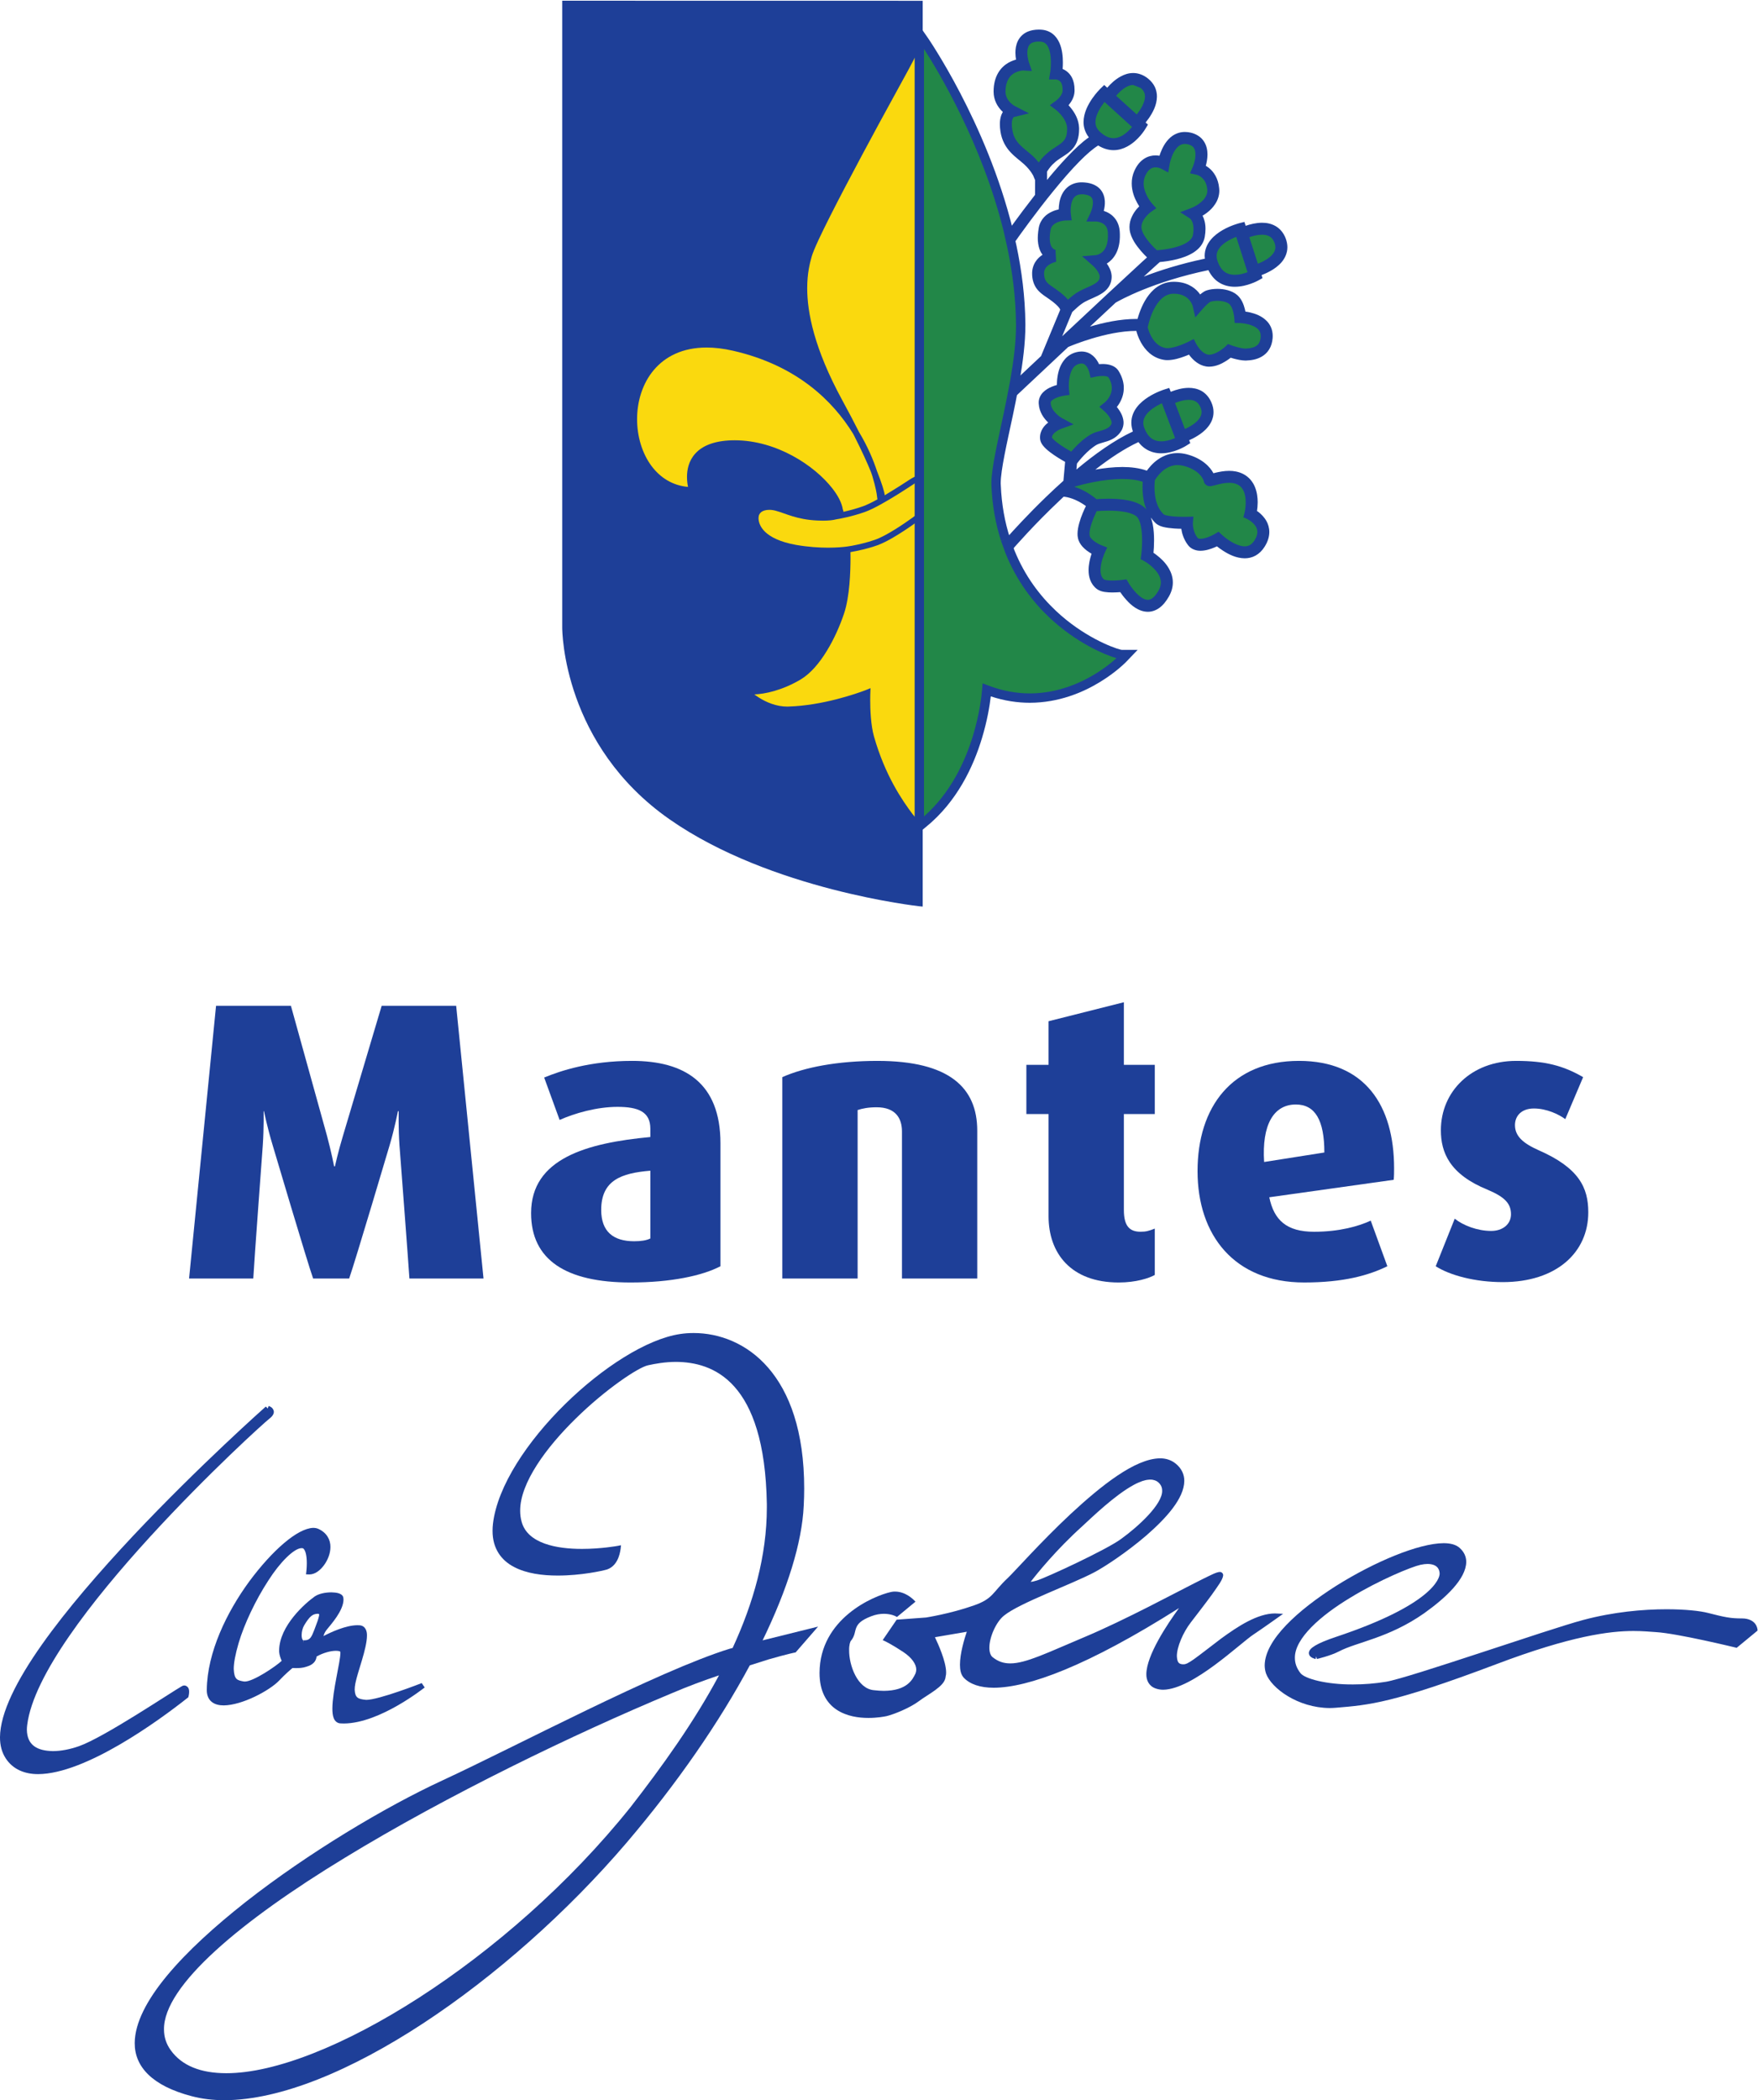 <?xml version="1.0" encoding="UTF-8" standalone="no"?>
<svg
   xmlns:dc="http://purl.org/dc/elements/1.1/"
   xmlns:cc="http://creativecommons.org/ns#"
   xmlns:rdf="http://www.w3.org/1999/02/22-rdf-syntax-ns#"
   xmlns:svg="http://www.w3.org/2000/svg"
   xmlns="http://www.w3.org/2000/svg"
   xmlns:sodipodi="http://sodipodi.sourceforge.net/DTD/sodipodi-0.dtd"
   xmlns:inkscape="http://www.inkscape.org/namespaces/inkscape"
   inkscape:version="1.0 (4035a4f, 2020-05-01)"
   sodipodi:docname="Logo Mantes-la-Jolie.svg"
   viewBox="0 0 600 716.4"
   height="716.4"
   width="600"
   xml:space="preserve"
   id="svg833"
   version="1.1"><defs
     id="defs837" /><sodipodi:namedview
     inkscape:current-layer="g841"
     inkscape:window-maximized="0"
     inkscape:window-y="0"
     inkscape:window-x="0"
     inkscape:cy="184.83142"
     inkscape:cx="294.22054"
     inkscape:zoom="0.71685805"
     showgrid="false"
     id="namedview835"
     inkscape:window-height="900"
     inkscape:window-width="1440"
     inkscape:pageshadow="2"
     inkscape:pageopacity="0"
     guidetolerance="10"
     gridtolerance="10"
     objecttolerance="10"
     borderopacity="1"
     bordercolor="#666666"
     pagecolor="#ffffff" /><g
     transform="matrix(1.333,0,0,-1.333,-19.402,977.148)"
     inkscape:label="Logo Mantes-la-Jolie"
     inkscape:groupmode="layer"
     id="g841"><g
       style="fill:#1e3f98;fill-opacity:1"
       id="g1186"><g
         style="fill:#1e3f98;fill-opacity:1"
         id="g1171"><path
           transform="matrix(0.75,0,0,-0.75,14.551,732.861)"
           d="m 106.938,521.105 c -5.422,0.17 -13.942,7.671 -21.793,18.217 -7.756,10.578 -14.409,24.285 -14.547,37.049 v 0.074 c -0.021,1.74 0.573,3.152 1.688,4.043 1.093,0.881 2.546,1.199 4.105,1.199 6.323,-0.074 15.544,-5.018 18.865,-8.424 2.069,-2.196 3.914,-3.768 4.604,-4.33 0.286,0.021 0.712,0.033 1.189,0.033 1.05,0 2.356,-0.064 3.48,-0.457 0.966,-0.297 3.256,-0.945 3.553,-3.502 2.281,-1.294 4.924,-1.962 6.621,-1.951 1.019,-0.021 1.496,0.296 1.496,0.307 h 0.012 l -0.033,0.012 c 0.011,0.074 0.033,0.212 0.033,0.393 0.021,2.918 -2.728,13.091 -2.738,19.012 0,1.252 0.107,2.346 0.457,3.248 0.318,0.87 1.091,1.719 2.227,1.793 0.414,0.021 0.828,0.043 1.252,0.043 12.392,-0.085 27.481,-12.276 27.576,-12.287 l -1.008,-1.506 c 0,0 -3.65,1.443 -7.873,2.875 -4.191,1.454 -9.082,2.875 -11.023,2.854 -0.032,0 -0.095,-0.01 -0.18,-0.01 -2.684,-0.276 -3.673,-0.68 -3.811,-3.471 0,-0.615 0.074,-1.348 0.244,-2.207 0.775,-3.947 3.915,-11.756 3.947,-16.201 0.053,-1.581 -0.519,-3.353 -2.439,-3.555 -0.276,-0.032 -0.551,-0.031 -0.838,-0.031 -4.011,0.032 -9.041,2.388 -11.566,3.703 0.17,-0.647 0.5,-1.454 1.168,-2.25 1.422,-1.782 5.581,-6.333 5.666,-10.152 0,-0.255 -0.033,-0.499 -0.064,-0.754 -0.223,-0.923 -0.998,-1.242 -1.666,-1.465 -0.711,-0.202 -1.548,-0.286 -2.439,-0.297 -1.931,0.011 -4.149,0.383 -5.666,1.412 -3.141,2.217 -12.052,9.973 -12.137,18.387 v 0.51 c 0.085,1.146 0.561,2.385 0.869,3.064 -1.761,1.698 -9.836,7.237 -12.732,7.057 -0.085,0 -0.18,-0.021 -0.275,-0.031 -2.154,-0.403 -3.204,-0.595 -3.363,-4.266 0,-1.931 0.489,-4.818 1.688,-8.902 1.92,-6.483 5.824,-14.683 10.078,-21.197 4.032,-6.355 8.775,-11.004 11.311,-11.121 v 0.012 h 0.244 c 0.414,-0.021 0.806,0.318 1.178,1.4 0.329,1.019 0.445,2.473 0.445,3.725 0,1.57 -0.169,2.844 -0.158,2.844 l -0.117,0.953 1.029,0.043 h 0.17 c 1.942,-0.042 3.597,-1.379 4.902,-3.098 1.305,-1.761 2.238,-4.01 2.238,-6.27 0.032,-2.398 -1.189,-4.872 -4.139,-6.188 -0.53,-0.233 -1.124,-0.338 -1.729,-0.338 z m 1.496,29.305 c 0.679,0.127 0.413,-0.044 0.529,0.359 0,0.106 -0.02,0.223 -0.041,0.371 -0.255,1.103 -0.478,1.825 -1.592,4.711 -0.934,2.377 -1.423,3.619 -3.322,3.619 -0.117,0 -0.254,-0.012 -0.402,-0.012 l -0.074,0.893 v -0.902 c -0.085,-0.021 -0.095,0.021 -0.275,-0.266 -0.159,-0.286 -0.275,-0.839 -0.275,-1.465 0,-1.114 0.328,-2.471 0.848,-3.33 1.91,-3.194 2.95,-3.863 4.467,-3.959 0.074,-0.021 0.128,-0.019 0.139,-0.019 z"
           style="fill:#1e3f98;fill-opacity:1;fill-rule:nonzero;stroke:none;stroke-width:10.61"
           id="path913" /><path
           transform="matrix(0.75,0,0,-0.75,14.551,732.861)"
           d="m 395.982,497.381 c -8.53,0.106 -20.064,9.336 -30.473,18.98 -10.323,9.644 -19.319,19.863 -21.494,21.879 -5.294,4.965 -4.88,7.034 -11.66,9.379 -8.127,2.843 -16.16,4.053 -16.182,4.074 l -10.068,0.742 -4.764,6.971 0.945,0.445 c 0.011,0.021 2.174,1.019 6.078,3.607 3.003,1.984 4.446,4.234 4.436,6.006 0,0.456 -0.096,0.891 -0.266,1.326 -1.019,2.164 -2.917,5.868 -10.789,5.932 -1.019,0 -2.165,-0.087 -3.406,-0.225 -5.644,-0.499 -8.521,-8.551 -8.457,-13.654 -0.042,-1.645 0.34,-2.949 0.627,-3.225 1.369,-1.623 1.273,-3.236 1.814,-4.467 0.52,-1.231 1.441,-2.483 5.123,-3.895 1.613,-0.615 3.068,-0.828 4.299,-0.828 1.21,0 2.206,0.213 2.885,0.404 0.679,0.202 0.986,0.371 0.986,0.371 l 0.605,0.307 0.51,-0.424 5.803,-4.795 -0.658,-0.668 c -0.096,-0.032 -2.598,-2.749 -6.301,-2.781 -0.446,-0.011 -0.903,0.033 -1.381,0.139 -6.111,1.337 -24.338,9.145 -24.412,27.596 -0.021,6.355 2.451,10.356 5.846,12.584 3.385,2.249 7.511,2.801 10.854,2.801 3.013,0 5.412,-0.456 6.176,-0.615 2.462,-0.594 7.925,-2.759 11.098,-5.146 1.475,-1.125 3.661,-2.376 5.518,-3.734 1.782,-1.326 3.427,-2.726 3.564,-4.678 0.127,-0.424 0.158,-0.892 0.158,-1.369 -0.032,-3.735 -2.683,-9.613 -3.818,-12 l 10.875,-1.867 c -0.828,2.408 -2.323,7.373 -2.334,11.246 0.011,1.729 0.264,3.311 1.314,4.457 2.111,2.196 5.538,3.404 10.238,3.404 11.724,-0.042 31.862,-7.32 63.225,-27.182 -4.159,5.719 -11.066,16.116 -11.15,22.514 -0.042,2.09 0.881,4.075 3.088,4.881 0.838,0.318 1.739,0.467 2.684,0.467 10.143,-0.159 26.292,-15.915 30.918,-18.928 3.141,-2.09 7.914,-5.496 7.914,-5.496 l 2.09,-1.486 -2.619,-0.115 c -0.042,-0.011 -0.097,-0.012 -0.16,-0.012 -5.984,0.042 -12.604,4.351 -18.418,8.605 -3.522,2.652 -6.898,5.336 -9.264,7.023 -0.011,0 -0.021,2.9e-4 -0.031,0.021 -0.308,0.212 -0.562,0.382 -0.838,0.562 -0.149,0.096 -0.329,0.211 -0.467,0.307 -0.191,0.117 -0.339,0.191 -0.498,0.275 -0.17,0.106 -0.373,0.225 -0.521,0.299 -0.117,0.053 -0.19,0.052 -0.285,0.084 -0.138,0.064 -0.298,0.127 -0.404,0.148 -0.233,0.021 -0.444,0.043 -0.656,0.043 -1.549,-0.064 -1.984,-0.754 -2.111,-2.791 -0.011,-3.045 2.067,-8.053 4.805,-11.564 2.302,-3.013 5.02,-6.493 7.152,-9.432 2.143,-3.056 3.724,-5.104 3.852,-6.59 0.011,-0.276 -0.096,-0.742 -0.605,-1.018 l -0.074,-0.043 -0.064,-0.021 c -0.117,-0.032 -0.275,-0.062 -0.424,-0.062 -1.21,0.085 -2.875,0.985 -5.92,2.471 -8.838,4.403 -26.313,13.92 -40.562,19.883 -12.085,5.072 -19.723,8.892 -25.049,8.85 -2.281,0 -4.159,-0.625 -6.037,-2.143 -0.658,-0.52 -1.082,-1.657 -1.082,-3.174 -0.032,-3.629 2.366,-8.986 5.082,-11.055 5.337,-4.286 22.938,-10.579 30.758,-14.717 3.438,-1.825 10.992,-6.747 17.793,-12.604 6.759,-5.899 12.848,-12.583 12.912,-18.557 0.021,-2.186 -0.924,-4.297 -2.939,-5.92 -1.517,-1.241 -3.384,-1.815 -5.379,-1.805 z m -3.236,7.258 c 0.594,0 1.093,0.106 1.57,0.275 0.34,0.117 0.669,0.297 0.977,0.541 0.233,0.191 0.456,0.414 0.689,0.689 0.53,0.679 0.764,1.4 0.764,2.26 0.149,4.637 -8.126,12.234 -14.025,16.488 -4.881,3.629 -25.623,13.241 -28.785,14.186 -0.944,0.297 -1.623,0.423 -2.09,0.455 2.186,-2.843 8.753,-10.98 17.58,-18.938 3.385,-3.13 11.14,-10.631 17.549,-14.111 0.074,-0.042 0.138,-0.074 0.201,-0.105 0.456,-0.255 0.914,-0.479 1.359,-0.67 0.117,-0.064 0.243,-0.095 0.359,-0.148 0.382,-0.159 0.764,-0.318 1.125,-0.445 0.149,-0.042 0.287,-0.075 0.436,-0.117 0.329,-0.096 0.657,-0.191 0.965,-0.244 0.149,-0.042 0.287,-0.042 0.436,-0.053 0.308,-0.032 0.615,-0.073 0.891,-0.062 z"
           style="fill:#1e3f98;fill-opacity:1;fill-rule:nonzero;stroke:none;stroke-width:10.61"
           id="path1159" /><path
           transform="matrix(0.75,0,0,-0.75,14.551,732.861)"
           d="m 236.791,454.623 c -1.57,0 -3.118,0.106 -4.625,0.34 -22.642,3.374 -60.805,38.917 -63.871,64.721 -0.096,0.828 -0.139,1.624 -0.139,2.377 -0.042,6.111 3.002,10.132 7.299,12.371 4.286,2.271 9.761,2.949 14.949,2.949 8,0 15.311,-1.612 16.881,-2.09 4.244,-1.517 4.509,-7.002 4.594,-7.045 l 0.129,-1.211 -1.285,0.244 c -0.011,0 -5.484,1.008 -12.041,1.008 -8.647,0.011 -18.6,-1.823 -20.605,-9.271 -0.329,-1.188 -0.498,-2.43 -0.498,-3.725 -0.053,-9.506 8.943,-21.686 19.012,-31.521 9.984,-9.825 21.306,-17.475 24.701,-18.154 2.239,-0.488 5.666,-1.146 9.549,-1.146 12.456,0.106 30.238,6.293 30.949,48.488 v 1.199 c 0,16.52 -4.595,32.582 -11.672,47.924 -0.403,0.106 -0.796,0.224 -1.156,0.309 -24.668,7.692 -72.317,33.028 -97.887,44.879 -19.618,9.071 -45.791,24.722 -67.117,41.422 -21.294,16.764 -37.867,34.385 -37.963,48.199 -0.042,8.095 5.983,14.611 19.373,18.123 3.522,0.944 7.3,1.389 11.289,1.389 38.344,-0.074 96.997,-40.762 137.219,-87.816 17.474,-20.477 31.754,-41.315 42.088,-60.551 l 0.256,-0.086 c 2.048,-0.637 4.094,-1.305 6.174,-1.963 6.748,-1.931 8.881,-2.312 8.881,-2.312 l 0.34,-0.065 7.66,-8.807 -2.844,0.701 c 0,0 -8.01,1.964 -16.084,3.99 8.477,-17.443 13.454,-33.283 14.037,-45.973 0.106,-2.016 0.158,-3.97 0.158,-5.848 0,-19.596 -5.039,-32.847 -12.307,-41.229 -7.278,-8.392 -16.775,-11.82 -25.443,-11.82 z m 8.668,116.805 c -8.552,16 -19.404,31.086 -30.184,44.953 -41.93,52.349 -104.763,90.895 -138.057,90.811 -8.626,-0.011 -15.099,-2.514 -18.939,-7.861 -1.56,-2.186 -2.291,-4.51 -2.291,-7.057 -0.202,-14.981 26.513,-37.187 61.664,-58.545 35.098,-21.432 78.482,-42.344 111.426,-56.084 5.825,-2.493 11.193,-4.466 16.381,-6.217 z"
           style="fill:#1e3f98;fill-opacity:1;fill-rule:nonzero;stroke:none;stroke-width:10.61"
           id="path1153" /><path
           id="path1157"
           d="m 464.527,316.059 c -0.008,0.064 -0.056,0.724 -0.589,1.432 -0.541,0.708 -1.639,1.377 -3.366,1.361 -3.024,0 -4.416,0.318 -8.682,1.401 -2.005,0.517 -5.777,0.947 -10.647,0.947 -5.984,0 -13.559,-0.668 -21.342,-2.745 -8.952,-2.379 -44.601,-14.849 -50.482,-15.811 -2.825,-0.469 -5.698,-0.684 -8.411,-0.684 -6.708,-0.056 -12.517,1.448 -13.544,2.968 -0.963,1.265 -1.369,2.522 -1.369,3.82 -0.087,4.997 6.66,10.886 14.204,15.421 7.472,4.56 15.708,7.918 17.944,8.403 0.708,0.151 1.321,0.223 1.838,0.223 2.387,-0.04 3.016,-1.249 3.072,-2.427 0.064,-1.257 -1.894,-8.021 -26.49,-16.225 -2.65,-0.883 -4.313,-1.615 -5.363,-2.236 -1.019,-0.629 -1.591,-1.154 -1.631,-1.918 0.032,-0.756 0.621,-1.098 0.979,-1.265 0.39,-0.183 0.716,-0.247 0.748,-0.263 l 0.159,0.668 0.175,-0.66 c 0.024,0.016 3.485,0.812 5.666,1.95 4.599,2.411 12.668,3.366 21.803,9.764 5.554,3.963 10.695,8.769 10.766,13.114 0.008,1.345 -0.557,2.634 -1.743,3.652 -0.979,0.843 -2.379,1.154 -4.034,1.162 -6.414,-0.032 -17.665,-4.735 -27.517,-10.91 -9.796,-6.231 -18.215,-13.79 -18.31,-20.331 0,-0.708 0.111,-1.416 0.342,-2.109 1.353,-3.748 8.101,-8.777 16.273,-8.841 0.533,0 1.066,0.032 1.599,0.072 8.499,0.708 14.482,1.114 41.076,11.148 19.193,7.265 29.045,8.499 35.148,8.499 2.332,0 4.13,-0.183 5.745,-0.286 5.618,-0.35 20.276,-3.931 20.299,-3.931 l 0.366,-0.087 5.339,4.4 z"
           style="fill:#1e3f98;fill-opacity:1;fill-rule:nonzero;stroke:none;stroke-width:7.957" /><path
           id="path1149"
           d="m 62.757,298.672 0.064,0.215 c 0,0.024 0.159,0.581 0.159,1.194 0,0.286 -0.024,0.589 -0.167,0.899 -0.127,0.31 -0.525,0.684 -1.019,0.708 -0.024,0 -0.04,0.008 -0.08,0.008 -0.525,-0.072 -0.422,-0.135 -0.684,-0.239 -2.618,-1.472 -19.814,-13.034 -26.244,-15.294 -2.3,-0.812 -4.647,-1.265 -6.7,-1.265 -3.979,0.08 -6.589,1.472 -6.652,5.475 0,0.39 0.032,0.812 0.088,1.249 3.207,25.32 59.999,76.885 61.949,78.301 0.772,0.597 1.186,1.162 1.202,1.806 -0.119,1.257 -1.321,1.448 -1.345,1.496 l -0.215,-0.637 -0.501,0.485 c -0.016,-0.008 -16.973,-15.024 -33.962,-33.063 -16.973,-18.111 -34.01,-39.023 -34.098,-51.58 0,-2.013 0.454,-3.835 1.464,-5.379 1.838,-2.833 4.862,-4.042 8.276,-4.042 h 0.072 c 12.055,0.08 30.533,13.44 38.219,19.52 z"
           style="fill:#1e3f98;fill-opacity:1;fill-rule:nonzero;stroke:none;stroke-width:7.957" /></g><g
         style="fill:#1e3f98;fill-opacity:1"
         id="g1143"><path
           d="m 119.382,405.839 c -0.207,3.454 -2.546,34.09 -2.546,34.09 -0.302,4.369 -0.199,8.729 -0.199,8.729 h -0.199 c 0,0 -0.812,-4.265 -2.133,-8.729 0,0 -8.721,-29.419 -10.353,-34.09 h -9.223 c -1.424,3.963 -10.353,34.09 -10.353,34.09 -1.416,4.671 -2.228,8.729 -2.228,8.729 h -0.103 c 0,0 0.103,-4.058 -0.207,-8.729 0,0 -2.228,-30.031 -2.435,-34.09 H 62.964 l 6.907,69.802 h 19.169 l 9.239,-33.278 c 1.114,-4.154 1.822,-7.806 1.822,-7.806 h 0.207 c 0,0 0.804,3.652 2.029,7.711 l 9.939,33.373 h 19.074 l 7.003,-69.802 z"
           style="fill:#1e3f98;fill-opacity:1;fill-rule:nonzero;stroke:none;stroke-width:7.957"
           id="path917" /><path
           d="m 175.997,404.83 c -16.536,0 -25.464,5.777 -25.464,17.753 0,13.997 14.299,17.96 30.533,19.472 v 2.141 c 0,4.353 -3.143,5.578 -8.419,5.578 -5.276,0 -10.957,-1.623 -14.809,-3.35 l -3.955,10.854 c 4.162,1.727 11.769,4.265 22.52,4.265 13.392,0 22.615,-5.586 22.615,-21.103 v -31.456 c -4.655,-2.427 -12.676,-4.154 -23.021,-4.154 m 5.069,28.607 c -7.408,-0.613 -12.581,-2.427 -12.581,-10.042 0,-5.578 3.143,-8.013 8.427,-8.013 1.719,0 3.143,0.199 4.154,0.708 z"
           style="fill:#1e3f98;fill-opacity:1;fill-rule:nonzero;stroke:none;stroke-width:7.957"
           id="path921" /><path
           d="m 245.493,405.839 v 37.639 c 0,3.35 -1.615,6.191 -6.493,6.191 -2.133,0 -3.652,-0.31 -4.862,-0.708 V 405.839 H 214.849 v 51.54 c 5.69,2.538 14.204,4.162 24.358,4.162 18.461,0 25.559,-6.899 25.559,-17.856 v -37.845 z"
           style="fill:#1e3f98;fill-opacity:1;fill-rule:nonzero;stroke:none;stroke-width:7.957"
           id="path925" /><path
           d="m 300.985,404.83 c -12.27,0 -17.96,7.512 -17.96,16.941 v 26.172 h -5.682 v 12.581 h 5.682 v 11.164 l 19.281,4.862 V 460.524 h 7.918 v -12.581 h -7.918 v -24.549 c 0,-4.066 1.416,-5.578 4.257,-5.578 1.424,0 2.133,0.207 3.66,0.804 v -11.865 c -1.432,-0.812 -4.774,-1.926 -9.239,-1.926"
           style="fill:#1e3f98;fill-opacity:1;fill-rule:nonzero;stroke:none;stroke-width:7.957"
           id="path929" /><path
           d="m 371.391,431.108 -31.854,-4.472 c 1.217,-5.881 4.464,-8.825 11.459,-8.825 6.501,0 11.467,1.424 14.514,2.849 l 4.257,-11.674 c -4.766,-2.324 -11.156,-4.154 -21.302,-4.154 -17.856,0 -27.294,12.063 -27.294,28.503 0,16.44 8.825,28.209 25.965,28.209 16.949,0 24.358,-11.475 24.358,-27.493 0,-1.027 0,-1.934 -0.103,-2.944 m -25.058,19.273 c -5.682,0 -8.729,-5.18 -8.117,-14.713 l 15.421,2.427 c 0,8.228 -2.332,12.286 -7.305,12.286"
           style="fill:#1e3f98;fill-opacity:1;fill-rule:nonzero;stroke:none;stroke-width:7.957"
           id="path933" /><path
           d="m 399.299,404.925 c -7.098,0 -13.504,1.735 -17.148,4.058 l 4.87,12.175 c 2.133,-1.719 5.785,-3.135 9.334,-3.135 2.944,0 5.069,1.719 5.069,4.249 0,2.642 -1.416,4.369 -5.984,6.294 -9.74,3.955 -11.968,9.533 -11.968,15.223 0,9.939 7.806,17.753 19.273,17.753 7.408,0 12.079,-1.217 17.148,-4.162 l -4.568,-10.75 c -1.615,1.217 -4.774,2.729 -8.021,2.729 -3.239,0 -4.862,-1.926 -4.862,-4.257 0,-2.841 2.125,-4.663 5.984,-6.39 10.456,-4.56 12.788,-9.644 12.788,-15.931 0,-10.241 -8.125,-17.856 -21.915,-17.856"
           style="fill:#1e3f98;fill-opacity:1;fill-rule:nonzero;stroke:none;stroke-width:7.957"
           id="path937" /></g></g><g
       id="g1302"><g
         id="g1254"><path
           id="path1221"
           d="m 273.18,591.736 c 1.313,1.528 6.286,7.194 12.66,13.201 0.342,0.334 0.7,0.652 1.05,0.995 0.971,-0.087 3.08,-0.501 5.698,-2.395 -0.239,-0.477 -0.533,-1.106 -0.828,-1.83 -0.326,-0.772 -0.637,-1.639 -0.883,-2.538 -0.247,-0.891 -0.43,-1.806 -0.438,-2.729 0,-0.358 0.024,-0.716 0.103,-1.066 0.183,-0.907 0.637,-1.623 1.154,-2.212 0.748,-0.836 1.631,-1.416 2.347,-1.83 -0.04,-0.111 -0.08,-0.223 -0.119,-0.35 -0.318,-1.034 -0.653,-2.395 -0.653,-3.859 0,-0.828 0.103,-1.687 0.43,-2.538 0.318,-0.843 0.875,-1.663 1.695,-2.284 0.668,-0.485 1.313,-0.629 1.981,-0.748 0.66,-0.103 1.337,-0.135 1.981,-0.135 0.764,0 1.472,0.048 2.021,0.087 0.358,-0.525 0.867,-1.233 1.536,-1.958 0.629,-0.716 1.393,-1.448 2.3,-2.029 0.907,-0.581 1.981,-1.034 3.223,-1.042 0.995,-0.008 2.045,0.334 2.96,1.003 0.931,0.676 1.735,1.663 2.475,2.976 0.66,1.186 0.971,2.379 0.971,3.509 0,1.337 -0.414,2.554 -0.987,3.549 -0.859,1.512 -2.061,2.626 -3.056,3.39 -0.334,0.271 -0.637,0.493 -0.915,0.668 0.072,0.764 0.151,1.886 0.151,3.175 0,1.321 -0.08,2.809 -0.358,4.217 -0.119,0.557 -0.279,1.098 -0.469,1.631 0.382,-0.541 0.812,-1.058 1.337,-1.536 0.589,-0.485 1.162,-0.668 1.767,-0.851 0.915,-0.231 1.926,-0.342 2.881,-0.414 0.66,-0.04 1.281,-0.072 1.814,-0.072 0.159,-1.13 0.589,-2.698 1.727,-4.194 0.406,-0.533 0.963,-0.923 1.528,-1.13 0.565,-0.231 1.122,-0.302 1.663,-0.302 1.361,0.008 2.594,0.446 3.549,0.836 0.239,0.103 0.462,0.207 0.66,0.294 0.406,-0.326 0.939,-0.724 1.576,-1.13 1.432,-0.923 3.342,-1.91 5.53,-1.934 0.915,0 1.878,0.199 2.769,0.692 0.899,0.493 1.695,1.257 2.332,2.276 0.82,1.289 1.202,2.578 1.202,3.764 0,1.05 -0.294,1.989 -0.7,2.737 -0.629,1.146 -1.488,1.926 -2.18,2.459 -0.096,0.064 -0.183,0.127 -0.279,0.175 0.096,0.589 0.175,1.353 0.183,2.228 -0.008,1.17 -0.143,2.522 -0.684,3.859 -0.517,1.321 -1.504,2.626 -3.072,3.414 -1.178,0.589 -2.411,0.78 -3.549,0.78 -1.321,0 -2.546,-0.255 -3.493,-0.477 -0.191,-0.048 -0.366,-0.096 -0.533,-0.135 -0.812,1.552 -2.865,3.843 -6.915,4.87 -0.788,0.191 -1.552,0.286 -2.276,0.286 -1.464,0 -2.769,-0.382 -3.851,-0.931 -1.631,-0.836 -2.801,-2.021 -3.581,-3.008 -0.167,-0.191 -0.294,-0.374 -0.422,-0.557 -1.934,0.684 -4.074,0.931 -6.231,0.939 -2.403,-0.008 -4.83,-0.294 -6.963,-0.668 3.708,2.889 7.504,5.411 11.037,7.042 0.525,-0.7 1.122,-1.257 1.774,-1.687 1.305,-0.875 2.753,-1.186 4.058,-1.186 1.743,0.008 3.294,0.501 4.448,0.963 1.138,0.477 1.886,0.939 1.934,0.971 l 1.066,0.668 -0.286,0.748 c 0.621,0.271 1.353,0.637 2.109,1.114 0.947,0.581 1.934,1.329 2.721,2.324 0.796,0.979 1.401,2.26 1.401,3.748 0,0.804 -0.175,1.647 -0.541,2.467 -0.565,1.345 -1.48,2.355 -2.538,2.96 -1.058,0.589 -2.204,0.788 -3.271,0.788 -1.655,-0.008 -3.191,-0.469 -4.337,-0.907 -0.096,-0.04 -0.175,-0.072 -0.263,-0.111 l -0.382,0.995 -1.369,-0.43 c -0.072,-0.032 -1.989,-0.621 -4.003,-1.902 -1.011,-0.652 -2.045,-1.464 -2.889,-2.546 -0.828,-1.066 -1.456,-2.443 -1.448,-4.034 0,-0.716 0.143,-1.472 0.398,-2.228 -4.806,-2.252 -9.804,-5.833 -14.459,-9.732 l 0.135,1.52 0.151,0.199 0.016,0.024 c 0.119,0.159 0.756,0.979 1.663,1.926 0.907,0.955 2.109,2.021 3.239,2.666 0.469,0.286 1.52,0.517 2.721,0.907 0.597,0.207 1.249,0.477 1.878,0.899 0.621,0.422 1.233,1.003 1.687,1.759 0.454,0.74 0.621,1.584 0.573,2.324 -0.119,1.52 -0.875,2.666 -1.504,3.517 -0.08,0.087 -0.143,0.167 -0.215,0.247 0.135,0.175 0.271,0.35 0.414,0.565 0.724,1.074 1.48,2.713 1.361,4.743 -0.08,1.233 -0.485,2.562 -1.305,3.899 -0.302,0.501 -0.724,0.875 -1.154,1.122 -0.645,0.382 -1.313,0.541 -1.934,0.621 -0.613,0.08 -1.202,0.072 -1.711,0.04 -0.08,0 -0.151,-0.008 -0.231,-0.016 -0.119,0.279 -0.286,0.589 -0.493,0.907 -0.358,0.557 -0.859,1.154 -1.576,1.623 -0.7,0.469 -1.655,0.764 -2.698,0.692 -0.135,0 -0.263,-0.016 -0.406,-0.04 -1.456,-0.199 -2.666,-0.907 -3.477,-1.814 -1.249,-1.369 -1.735,-3.056 -1.965,-4.504 -0.135,-0.843 -0.167,-1.599 -0.175,-2.196 -0.422,-0.119 -0.915,-0.279 -1.416,-0.493 -0.716,-0.31 -1.464,-0.724 -2.117,-1.385 -0.326,-0.326 -0.621,-0.732 -0.82,-1.21 -0.215,-0.477 -0.326,-1.034 -0.294,-1.591 l 0.008,-0.135 c 0.056,-1.074 0.406,-2.021 0.836,-2.801 0.469,-0.828 1.042,-1.48 1.584,-1.997 -0.485,-0.374 -0.987,-0.843 -1.393,-1.472 -0.446,-0.684 -0.756,-1.591 -0.692,-2.578 l 0.016,-0.231 v 0.008 c 0.087,-0.645 0.358,-1.106 0.645,-1.504 0.517,-0.692 1.178,-1.257 1.91,-1.822 1.281,-0.979 2.801,-1.886 3.843,-2.467 l -0.43,-4.83 c -1.536,-1.377 -3.016,-2.753 -4.416,-4.106 -4.679,-4.512 -8.459,-8.65 -10.432,-10.878 z"
           style="fill:#1e3f98;fill-opacity:1;fill-rule:nonzero;stroke:none;stroke-width:7.957" /><path
           id="path1219"
           d="m 273.443,630.52 c 0.056,0.064 0.613,0.573 1.568,1.48 2.467,2.308 7.496,7.034 13.058,12.254 0.971,0.406 3.191,1.297 6.016,2.141 3.374,1.027 7.591,1.965 11.355,1.965 h 0.056 c 0.167,-0.653 0.525,-1.759 1.186,-2.968 0.517,-0.899 1.202,-1.878 2.148,-2.69 0.955,-0.828 2.196,-1.496 3.684,-1.743 0.326,-0.064 0.637,-0.08 0.955,-0.08 1.615,0.008 3.223,0.525 4.512,1.011 0.374,0.127 0.692,0.271 0.995,0.398 0.191,-0.271 0.414,-0.549 0.684,-0.843 0.469,-0.517 1.066,-1.058 1.798,-1.488 0.74,-0.43 1.647,-0.756 2.666,-0.756 h 0.04 c 1.767,0.024 3.255,0.796 4.353,1.488 0.462,0.286 0.843,0.573 1.138,0.812 0.215,-0.072 0.446,-0.143 0.716,-0.215 0.891,-0.239 1.989,-0.501 3.095,-0.517 l 0.255,0.016 c 1.019,0.048 2.475,0.175 3.883,0.995 0.708,0.406 1.385,1.003 1.886,1.814 0.509,0.812 0.82,1.798 0.907,2.96 0.008,0.167 0.016,0.342 0.016,0.509 0.008,1.544 -0.605,2.889 -1.48,3.78 -1.313,1.369 -3.016,1.934 -4.353,2.252 -0.422,0.096 -0.812,0.159 -1.154,0.207 -0.04,0.223 -0.087,0.454 -0.159,0.7 -0.143,0.541 -0.326,1.138 -0.621,1.743 -0.286,0.597 -0.676,1.202 -1.249,1.727 -0.732,0.66 -1.599,1.042 -2.475,1.297 -0.883,0.247 -1.79,0.35 -2.658,0.35 -0.987,-0.008 -1.918,-0.127 -2.745,-0.39 -0.541,-0.183 -0.891,-0.438 -1.265,-0.708 -0.143,-0.111 -0.279,-0.223 -0.414,-0.342 -0.135,0.183 -0.271,0.366 -0.43,0.565 -0.581,0.676 -1.377,1.361 -2.435,1.862 -1.058,0.517 -2.363,0.828 -3.907,0.828 h -0.032 c -2.037,0 -3.772,-0.836 -5.045,-1.973 -1.926,-1.743 -3.024,-4.09 -3.708,-6.008 -0.199,-0.565 -0.358,-1.074 -0.485,-1.544 -0.119,0 -0.231,0.008 -0.358,0.008 -4.098,0 -8.355,-0.939 -11.817,-1.958 0.676,0.637 1.353,1.257 2.021,1.878 1.56,1.472 3.095,2.897 4.56,4.257 1.194,0.7 9.636,5.363 23.737,8.316 0.653,-1.321 1.512,-2.339 2.522,-3.024 1.353,-0.931 2.881,-1.233 4.249,-1.233 1.623,0.008 3.087,0.406 4.162,0.804 1.082,0.382 1.782,0.78 1.83,0.804 l 1.098,0.613 -0.247,0.764 c 0.66,0.247 1.456,0.597 2.268,1.05 0.995,0.549 2.021,1.281 2.873,2.268 0.828,0.979 1.472,2.292 1.472,3.82 0,0.708 -0.143,1.456 -0.414,2.204 -0.541,1.472 -1.496,2.57 -2.618,3.207 -1.122,0.645 -2.324,0.851 -3.454,0.851 -1.568,-0.008 -3.008,-0.382 -4.09,-0.748 -0.04,-0.008 -0.064,-0.024 -0.103,-0.04 l -0.326,1.003 -1.385,-0.35 c -0.087,-0.032 -2.085,-0.533 -4.209,-1.751 -1.058,-0.621 -2.156,-1.408 -3.048,-2.491 -0.875,-1.066 -1.536,-2.483 -1.536,-4.114 0,-0.223 0.04,-0.462 0.056,-0.7 -6.382,-1.353 -11.658,-3.04 -15.636,-4.583 1.13,1.05 2.093,1.934 2.841,2.594 0.462,0.414 0.828,0.748 1.098,0.987 l 0.175,0.143 c 1.058,0.096 2.666,0.286 4.361,0.716 1.464,0.374 2.976,0.899 4.305,1.759 0.653,0.43 1.273,0.947 1.774,1.591 0.501,0.645 0.875,1.432 1.042,2.3 0.135,0.764 0.199,1.464 0.199,2.101 0.008,1.44 -0.326,2.562 -0.748,3.39 0.366,0.215 0.748,0.469 1.146,0.772 0.732,0.565 1.496,1.289 2.093,2.228 0.613,0.923 1.05,2.101 1.05,3.43 0,0.199 -0.016,0.39 -0.04,0.589 -0.215,2.538 -1.432,4.257 -2.602,5.188 -0.279,0.223 -0.557,0.406 -0.82,0.557 0.215,0.78 0.422,1.782 0.43,2.889 -0.008,1.058 -0.191,2.236 -0.875,3.302 -0.668,1.082 -1.862,1.934 -3.406,2.3 -0.517,0.111 -1.011,0.175 -1.504,0.175 -1.472,0.008 -2.753,-0.581 -3.676,-1.377 -1.385,-1.21 -2.125,-2.785 -2.61,-4.058 -0.08,-0.223 -0.151,-0.446 -0.215,-0.653 -0.31,0.056 -0.645,0.087 -1.011,0.087 -0.867,0.008 -1.918,-0.207 -2.897,-0.843 -0.995,-0.621 -1.862,-1.639 -2.507,-3.072 -0.501,-1.106 -0.7,-2.204 -0.692,-3.255 0,-2.037 0.732,-3.788 1.424,-5.029 0.167,-0.31 0.342,-0.589 0.501,-0.836 -0.199,-0.199 -0.406,-0.414 -0.629,-0.668 -0.438,-0.533 -0.899,-1.178 -1.249,-1.95 -0.366,-0.764 -0.621,-1.671 -0.621,-2.674 0,-0.231 0.016,-0.469 0.04,-0.708 0.143,-1.114 0.597,-2.117 1.138,-3.04 1.011,-1.671 2.395,-3.135 3.31,-4.026 -0.374,-0.342 -0.788,-0.708 -1.273,-1.154 -4.377,-4.003 -12.859,-11.92 -20.451,-19.034 l 2.578,6.215 c 0.374,0.342 0.788,0.74 1.297,1.186 0.605,0.541 1.313,1.082 1.973,1.44 1.154,0.637 2.698,1.146 4.106,1.997 0.7,0.422 1.393,0.963 1.918,1.735 0.533,0.772 0.828,1.775 0.796,2.833 l -0.008,0.143 c -0.103,1.273 -0.676,2.276 -1.233,3.064 0.247,0.159 0.509,0.326 0.756,0.549 0.772,0.637 1.496,1.584 1.973,2.841 0.485,1.265 0.716,2.841 0.589,4.766 -0.08,1.321 -0.509,2.435 -1.13,3.263 -0.883,1.186 -2.029,1.759 -2.968,2.061 0.191,0.716 0.334,1.591 0.279,2.546 -0.072,1.003 -0.39,2.156 -1.265,3.087 -0.875,0.923 -2.196,1.488 -3.82,1.631 -0.438,0.048 -0.859,0.056 -1.265,0.032 -1.313,-0.087 -2.459,-0.573 -3.278,-1.297 -1.241,-1.098 -1.751,-2.546 -1.997,-3.772 -0.127,-0.684 -0.167,-1.321 -0.183,-1.846 -0.509,-0.111 -1.106,-0.286 -1.727,-0.573 -0.7,-0.31 -1.432,-0.772 -2.053,-1.448 -0.629,-0.684 -1.13,-1.599 -1.329,-2.682 -0.223,-1.273 -0.286,-2.379 -0.231,-3.334 0.08,-1.122 0.334,-2.053 0.716,-2.817 0.151,-0.279 0.31,-0.525 0.485,-0.756 -0.637,-0.414 -1.305,-0.995 -1.814,-1.79 -0.557,-0.867 -0.915,-1.997 -0.851,-3.271 l 0.008,-0.247 c 0.096,-1.647 0.724,-2.992 1.607,-3.907 0.875,-0.931 1.846,-1.504 2.769,-2.148 1.385,-0.971 2.117,-1.687 2.467,-2.133 0.175,-0.215 0.255,-0.366 0.279,-0.43 l 0.024,-0.048 c 0.008,-0.048 0.008,-0.087 0.016,-0.143 l -4.894,-11.817 c -2.65,-2.483 -4.973,-4.663 -6.684,-6.278 z"
           style="fill:#1e3f98;fill-opacity:1;fill-rule:nonzero;stroke:none;stroke-width:7.957" /><path
           id="path953"
           d="m 273.626,670.013 c 0.119,0.167 0.294,0.422 0.549,0.788 1.584,2.244 5.642,7.918 10.114,13.392 2.228,2.737 4.56,5.435 6.7,7.591 1.782,1.814 3.469,3.247 4.743,4.026 1.313,-0.812 2.658,-1.194 3.931,-1.194 1.305,0 2.483,0.382 3.485,0.923 1.504,0.804 2.634,1.918 3.422,2.833 0.788,0.931 1.225,1.663 1.249,1.711 l 0.653,1.074 -0.597,0.533 c 0.255,0.318 0.533,0.684 0.82,1.09 0.979,1.424 2.061,3.334 2.077,5.57 0,0.788 -0.159,1.607 -0.509,2.395 -0.374,0.78 -0.939,1.512 -1.695,2.133 -1.202,1.003 -2.578,1.48 -3.867,1.48 -1.217,0 -2.316,-0.382 -3.255,-0.907 -1.401,-0.764 -2.507,-1.846 -3.278,-2.721 -0.048,-0.048 -0.08,-0.087 -0.119,-0.135 l -0.78,0.7 -1.034,-1.003 c -0.048,-0.048 -1.05,-1.034 -2.093,-2.546 -1.019,-1.52 -2.141,-3.573 -2.164,-5.944 -0.008,-1.305 0.422,-2.698 1.361,-3.907 -1.727,-1.194 -3.557,-2.928 -5.491,-4.957 -1.727,-1.806 -3.493,-3.851 -5.22,-5.944 v 2.077 h -0.016 c 0.048,0.087 0.096,0.175 0.159,0.271 0.454,0.7 1.074,1.48 1.568,1.87 l 0.064,0.048 0.048,0.056 c 0.485,0.493 1.058,0.891 1.711,1.313 0.963,0.637 2.109,1.273 3.087,2.419 0.485,0.565 0.899,1.265 1.17,2.085 0.279,0.828 0.422,1.759 0.422,2.825 v 0.318 0.016 c -0.072,2.172 -1.122,3.907 -2.077,5.093 -0.215,0.279 -0.43,0.517 -0.629,0.732 0.008,0.016 0.024,0.024 0.048,0.048 0.653,0.804 1.424,1.965 1.496,3.517 v 0.382 c 0,1.233 -0.239,2.276 -0.66,3.103 -0.621,1.217 -1.591,1.902 -2.395,2.228 0.04,0.469 0.064,1.027 0.064,1.647 0,1.52 -0.151,3.366 -0.891,5.053 -0.382,0.843 -0.931,1.663 -1.735,2.292 -0.796,0.621 -1.854,1.019 -3.016,1.066 -0.175,0.016 -0.342,0.016 -0.501,0.016 -1.082,0 -2.029,-0.175 -2.849,-0.517 -1.233,-0.517 -2.101,-1.464 -2.562,-2.451 -0.469,-0.995 -0.597,-2.021 -0.597,-2.936 0,-0.653 0.072,-1.249 0.159,-1.775 -0.589,-0.159 -1.273,-0.414 -1.965,-0.804 -0.939,-0.533 -1.91,-1.385 -2.618,-2.602 -0.716,-1.217 -1.154,-2.793 -1.162,-4.727 v -0.072 c 0,-2.196 1.042,-3.843 2.021,-4.854 0.111,-0.119 0.223,-0.231 0.342,-0.326 -0.462,-0.78 -0.772,-1.822 -0.756,-3.167 0,-0.549 0.04,-1.138 0.143,-1.806 0.35,-2.371 1.416,-4.122 2.618,-5.387 1.194,-1.281 2.483,-2.156 3.422,-3.016 0.939,-0.851 1.552,-1.655 1.926,-2.212 0.191,-0.286 0.31,-0.517 0.398,-0.653 l 0.072,-0.167 0.008,-0.024 0.43,-1.027 -0.016,-3.772 c -1.074,-1.385 -2.117,-2.737 -3.072,-4.003 -1.512,-2.013 -2.801,-3.796 -3.764,-5.14 z"
           style="fill:#1e3f98;fill-opacity:1;fill-rule:nonzero;stroke:none;stroke-width:7.957" /></g><path
         style="fill:#1e3f98;fill-opacity:1;fill-rule:nonzero;stroke:none;stroke-width:7.957"
         d="m 250.1,732.845 -90.826,0.016 h -0.772 V 572.471 c 0,-0.589 0.072,-8.101 3.541,-17.856 3.477,-9.764 10.369,-21.787 24.008,-31.297 25.957,-18.095 63.779,-22.177 63.834,-22.201 l 0.915,-0.087 v 0.843 230.208 0.764 z"
         id="path945" /><g
         id="g1215"><path
           id="path1206"
           d="m 248.97,611.12 c 0,0 -0.676,-0.255 -1.607,-0.875 -1.408,-0.931 -3.621,-2.355 -5.857,-3.692 -0.143,-0.087 -0.286,-0.167 -0.43,-0.255 -0.064,0.867 -0.74,3.048 -1.997,6.231 -0.915,2.769 -2.355,6.247 -4.591,9.955 -1.178,2.347 -2.594,5.037 -4.281,8.132 -7.233,13.281 -8.976,22.519 -8.976,28.663 0,3.82 0.668,6.438 1.162,8.156 0.215,0.764 0.836,2.268 1.727,4.194 3.159,6.78 9.756,19.209 15.565,29.92 2.904,5.347 5.61,10.281 7.583,13.87 0.7,1.273 1.21,2.355 1.703,3.255 z"
           style="fill:#fad90e;fill-opacity:1;fill-rule:nonzero;stroke:none;stroke-width:7.957" /><path
           id="path1204"
           d="m 248.97,601.142 c -0.175,-0.143 -0.485,-0.358 -0.899,-0.66 -2.021,-1.456 -6.525,-4.544 -9.461,-5.57 -2.021,-0.716 -4.265,-1.225 -5.984,-1.552 -0.127,-0.016 -0.255,-0.048 -0.374,-0.056 v 0 l -0.851,-0.135 c 0,0 -0.103,-0.008 -0.326,-0.04 -0.645,-0.08 -2.252,-0.247 -4.504,-0.247 -2.212,0 -5.037,0.159 -8.18,0.708 -4.194,0.748 -6.581,2.053 -7.926,3.326 -1.329,1.281 -1.655,2.546 -1.695,3.382 v 0.008 l -0.008,0.119 c 0.016,0.788 0.279,1.233 0.724,1.591 0.462,0.342 1.178,0.549 2.029,0.549 0.525,0 1.082,-0.072 1.655,-0.231 2.594,-0.7 5.387,-2.268 10.647,-2.499 0.533,-0.024 1.019,-0.04 1.472,-0.04 1.48,0.008 2.53,0.119 3.302,0.326 1.034,0.167 4.042,0.708 7.464,1.918 2.212,0.796 5.578,2.761 8.459,4.552 1.886,1.178 3.533,2.268 4.456,2.881 z"
           style="fill:#fad90e;fill-opacity:1;fill-rule:nonzero;stroke:none;stroke-width:7.957" /><path
           id="path1202"
           d="m 248.97,523.788 c -0.199,0.263 -0.493,0.549 -0.724,0.851 -2.69,3.573 -7.09,9.963 -9.923,19.941 -0.812,2.857 -0.971,6.947 -0.963,9.294 0,0.565 0.008,1.042 0.016,1.361 0.008,0.326 0.016,0.493 0.016,0.493 l 0.048,1.202 -1.098,-0.446 c 0,0 -0.143,-0.064 -0.43,-0.167 -2.013,-0.756 -10.687,-3.82 -19.4,-4.09 l -0.35,-0.016 c -2.857,0 -5.387,1.114 -7.201,2.244 -0.469,0.294 -0.891,0.589 -1.265,0.867 2.682,0.119 7.018,0.979 11.817,3.804 2.618,1.56 4.878,4.289 6.756,7.369 1.886,3.072 3.382,6.517 4.385,9.509 1.48,4.4 1.655,10.854 1.663,14.236 0,0.621 -0.008,1.13 -0.016,1.504 1.838,0.326 4.432,0.875 6.827,1.727 2.196,0.78 4.894,2.419 7.09,3.867 1.098,0.724 2.069,1.401 2.753,1.902 z"
           style="fill:#fad90e;fill-opacity:1;fill-rule:nonzero;stroke:none;stroke-width:7.957" /><path
           id="path1200"
           d="m 201.941,620.359 c -4.679,-0.135 -7.615,-1.472 -9.334,-3.358 -1.727,-1.878 -2.156,-4.17 -2.156,-6.024 0,-1.019 0.135,-1.902 0.263,-2.546 -4.011,0.366 -7.138,2.395 -9.358,5.371 -2.403,3.231 -3.684,7.583 -3.684,11.968 0,4.583 1.401,9.183 4.305,12.605 2.904,3.414 7.289,5.721 13.488,5.729 2.045,0 4.281,-0.255 6.732,-0.812 16.496,-3.764 25.663,-12.963 30.771,-21.23 0.056,-0.111 0.111,-0.207 0.175,-0.31 2.093,-4.13 3.469,-7.17 4.361,-9.382 0.056,-0.135 0.096,-0.255 0.143,-0.374 0.096,-0.302 0.191,-0.573 0.279,-0.843 0.43,-1.432 0.716,-2.602 0.891,-3.422 0.08,-0.398 0.143,-0.716 0.175,-0.931 0.04,-0.207 0.048,-0.302 0.048,-0.302 l 0.167,-1.257 c -1.408,-0.78 -2.713,-1.416 -3.66,-1.751 -1.91,-0.684 -3.684,-1.13 -5.037,-1.432 -0.016,0.279 -0.103,0.493 -0.167,0.629 -0.255,1.663 -1.21,3.485 -2.682,5.379 -4.568,5.833 -14.244,12.278 -24.978,12.302 -0.247,0 -0.493,0 -0.74,-0.008"
           style="fill:#fad90e;fill-opacity:1;fill-rule:nonzero;stroke:none;stroke-width:7.957" /><path
           id="path1196"
           d="m 251.986,723.551 v 0 c 0.008,0 0.008,-0.008 0.008,-0.008 z"
           style="fill:#fad90e;fill-opacity:1;fill-rule:nonzero;stroke:none;stroke-width:7.957" /><path
           id="path1194"
           d="M 251.994,723.543 Z"
           style="fill:#fad90e;fill-opacity:1;fill-rule:nonzero;stroke:none;stroke-width:7.957" /><path
           id="path1192"
           d="m 251.994,723.543 c 0,0 0.008,-0.016 0.016,-0.024 -0.008,0.008 -0.008,0.008 -0.016,0.024"
           style="fill:#fad90e;fill-opacity:1;fill-rule:nonzero;stroke:none;stroke-width:7.957" /></g><path
         style="fill:#1e3f98;fill-opacity:1;fill-rule:nonzero;stroke:none;stroke-width:7.957"
         d="m 248.739,728.191 3.239,-4.631 v -0.008 h 0.008 -0.008 l 0.032,-0.04 v 0.008 c 0,0 0,-0.008 0,-0.016 0.032,-0.04 0.08,-0.103 0.143,-0.191 0.111,-0.167 0.271,-0.422 0.501,-0.756 0.422,-0.645 1.05,-1.599 1.806,-2.841 1.52,-2.467 3.629,-6.048 5.936,-10.472 4.623,-8.865 10.09,-21.143 13.48,-34.941 l 0.915,-4.042 c 1.361,-6.461 2.228,-13.185 2.3,-20.021 v -0.43 c 0,-4.512 -0.645,-9.469 -1.504,-14.395 l -0.971,-5.125 c -0.239,-1.17 -0.477,-2.332 -0.716,-3.477 -1.576,-7.361 -3.111,-14.029 -3.127,-17.403 v -0.024 -0.103 c 0,-0.151 0.008,-0.279 0.024,-0.422 0.207,-5.037 1.058,-9.501 2.332,-13.464 l 1.162,-3.207 c 2.674,-6.605 6.565,-11.658 10.623,-15.477 6.923,-6.525 14.459,-9.414 16.52,-9.915 0.143,-0.032 0.286,-0.056 0.334,-0.064 h 4.074 l -2.952,-3.08 -0.064,-0.048 0.008,-0.016 c -0.087,-0.08 -0.207,-0.191 -0.358,-0.334 -0.318,-0.302 -0.756,-0.716 -1.345,-1.21 -1.17,-0.987 -2.873,-2.292 -5.029,-3.597 -4.313,-2.626 -10.48,-5.244 -17.88,-5.26 -3.143,0 -6.501,0.485 -9.987,1.639 -0.271,-2.332 -0.899,-6.207 -2.26,-10.695 -2.204,-7.289 -6.366,-16.249 -14.355,-22.742 l -2.881,-2.339 z"
         id="path949" /><g
         id="g1270"><path
           id="path1249"
           d="m 340.357,667.936 c -0.74,-0.891 -2.069,-1.679 -3.199,-2.156 -0.199,-0.096 -0.366,-0.151 -0.549,-0.223 l -2.18,6.772 c 0.103,0.032 0.207,0.08 0.318,0.119 0.859,0.279 1.958,0.525 2.936,0.525 0.756,0 1.424,-0.143 1.926,-0.438 0.509,-0.294 0.923,-0.732 1.273,-1.623 0.159,-0.438 0.223,-0.812 0.223,-1.138 -0.008,-0.676 -0.255,-1.241 -0.748,-1.838"
           style="fill:#228748;fill-opacity:1;fill-rule:nonzero;stroke:none;stroke-width:7.957" /><path
           id="path1247"
           d="m 333.744,663.305 c -0.843,-0.31 -1.965,-0.597 -3.032,-0.589 -0.939,0 -1.79,0.199 -2.515,0.692 -0.732,0.509 -1.432,1.353 -1.95,2.96 -0.143,0.438 -0.191,0.828 -0.191,1.178 0,0.82 0.294,1.496 0.836,2.18 0.82,1.011 2.236,1.87 3.469,2.411 0.255,0.119 0.485,0.207 0.716,0.294 l 2.889,-9.048 c -0.08,-0.024 -0.135,-0.056 -0.223,-0.08"
           style="fill:#228748;fill-opacity:1;fill-rule:nonzero;stroke:none;stroke-width:7.957" /><path
           id="path1245"
           d="m 309.983,653.859 c 0.557,1.114 1.281,2.156 2.125,2.873 0.851,0.716 1.751,1.138 2.944,1.146 h 0.016 c 1.13,0 1.95,-0.223 2.586,-0.533 0.939,-0.446 1.496,-1.114 1.846,-1.679 0.175,-0.286 0.286,-0.549 0.35,-0.724 l 0.064,-0.183 0.008,-0.024 0.668,-2.92 1.973,2.268 0.064,0.064 c 0.143,0.159 0.541,0.589 0.963,0.987 0.207,0.199 0.43,0.382 0.605,0.509 l 0.223,0.151 0.048,0.024 c 0.43,0.135 1.106,0.239 1.798,0.239 0.621,0 1.273,-0.08 1.83,-0.231 0.557,-0.159 0.995,-0.39 1.257,-0.629 0.159,-0.143 0.366,-0.422 0.541,-0.78 0.255,-0.533 0.438,-1.225 0.541,-1.751 0.048,-0.279 0.087,-0.501 0.103,-0.66 l 0.024,-0.183 0.008,-0.04 0.103,-1.393 1.385,-0.024 c 0.103,0 1.679,-0.08 3.032,-0.621 0.676,-0.255 1.289,-0.621 1.663,-1.042 0.374,-0.438 0.589,-0.867 0.597,-1.639 v -0.286 c -0.072,-0.74 -0.239,-1.225 -0.469,-1.576 -0.31,-0.509 -0.764,-0.812 -1.369,-1.034 -0.597,-0.215 -1.313,-0.294 -1.926,-0.334 h -0.119 c -0.557,-0.008 -1.52,0.191 -2.276,0.406 -0.39,0.103 -0.724,0.215 -0.963,0.294 l -0.279,0.096 -0.096,0.032 -0.883,0.334 -0.692,-0.668 c -0.032,-0.016 -0.645,-0.589 -1.488,-1.114 -0.836,-0.525 -1.886,-0.971 -2.626,-0.955 h -0.024 c -0.382,0.008 -0.74,0.127 -1.13,0.35 -0.589,0.326 -1.154,0.923 -1.536,1.432 -0.199,0.263 -0.35,0.493 -0.446,0.66 l -0.103,0.183 -0.032,0.04 -0.692,1.353 -1.361,-0.692 -0.032,-0.016 c -0.159,-0.08 -1.034,-0.509 -2.109,-0.899 -1.074,-0.39 -2.387,-0.74 -3.231,-0.724 -0.175,0 -0.326,0.008 -0.446,0.032 -0.891,0.143 -1.591,0.525 -2.188,1.034 -0.907,0.772 -1.56,1.91 -1.958,2.865 -0.191,0.477 -0.326,0.899 -0.406,1.202 -0.032,0.08 -0.04,0.119 -0.048,0.175 0.143,0.716 0.605,2.721 1.56,4.607"
           style="fill:#228748;fill-opacity:1;fill-rule:nonzero;stroke:none;stroke-width:7.957" /><path
           id="path1243"
           d="m 284.957,658.992 c -1.011,0.7 -1.814,1.21 -2.276,1.719 -0.454,0.525 -0.7,0.955 -0.796,2.037 l -0.016,0.159 c -0.016,0.684 0.143,1.114 0.382,1.504 0.358,0.565 1.027,1.019 1.655,1.289 0.294,0.135 0.589,0.223 0.788,0.286 l 0.231,0.056 0.048,0.008 0.008,0.008 -0.016,0.072 -0.151,2.713 0.024,0.239 -0.008,-0.143 0.016,0.143 c -0.008,0 -0.358,0.064 -0.676,0.35 -0.302,0.286 -0.724,0.788 -0.828,2.196 -0.04,0.652 0,1.512 0.191,2.57 0.096,0.525 0.294,0.867 0.565,1.162 0.406,0.446 1.058,0.78 1.703,0.971 0.637,0.207 1.225,0.263 1.401,0.279 h 0.048 l 1.695,0.048 -0.223,1.687 c -0.008,0 -0.008,0.096 -0.024,0.247 -0.04,0.557 -0.04,1.918 0.342,2.952 0.191,0.525 0.446,0.939 0.78,1.217 0.326,0.286 0.724,0.501 1.472,0.549 0.223,0.024 0.485,0.024 0.772,-0.008 1.13,-0.127 1.623,-0.43 1.878,-0.7 0.255,-0.271 0.39,-0.645 0.438,-1.17 0.04,-0.613 -0.096,-1.377 -0.279,-1.95 -0.087,-0.286 -0.183,-0.533 -0.247,-0.692 l -0.08,-0.191 -0.016,-0.04 v -0.008 l -1.05,-2.196 2.435,0.008 v 0.008 c 0.024,0 0.231,-0.016 0.517,-0.064 0.469,-0.087 1.13,-0.294 1.599,-0.692 0.469,-0.398 0.851,-0.891 0.947,-2.069 0.103,-1.576 -0.096,-2.682 -0.398,-3.469 -0.454,-1.17 -1.098,-1.679 -1.671,-1.989 -0.286,-0.151 -0.549,-0.239 -0.724,-0.279 l -0.183,-0.04 -0.032,-0.016 -3.589,-0.286 2.729,-2.379 c 0.016,-0.024 0.493,-0.446 0.947,-1.027 0.446,-0.589 0.82,-1.321 0.828,-1.727 v -0.048 c 0,-0.493 -0.087,-0.732 -0.271,-1.003 -0.255,-0.398 -0.883,-0.859 -1.798,-1.297 -0.907,-0.446 -2.029,-0.867 -3.143,-1.472 -1.17,-0.629 -2.156,-1.48 -2.912,-2.164 -0.621,0.756 -1.552,1.599 -3.032,2.642"
           style="fill:#228748;fill-opacity:1;fill-rule:nonzero;stroke:none;stroke-width:7.957" /><path
           id="path1241"
           d="m 286.119,619.125 c -0.684,0.469 -1.329,0.955 -1.743,1.369 -0.207,0.207 -0.366,0.382 -0.43,0.493 l -0.04,0.064 c -0.008,0.263 0.048,0.454 0.207,0.716 0.239,0.39 0.78,0.82 1.257,1.106 0.239,0.143 0.477,0.239 0.629,0.318 l 0.183,0.064 0.024,0.024 h 0.008 v 0.008 l 3.207,1.154 -2.992,1.615 c -0.032,0.008 -0.788,0.446 -1.488,1.162 -0.35,0.35 -0.692,0.772 -0.939,1.225 -0.247,0.454 -0.406,0.923 -0.43,1.44 l -0.008,0.056 v 0.008 l 0.048,0.263 c 0.056,0.135 0.215,0.342 0.533,0.557 0.462,0.326 1.194,0.613 1.79,0.78 0.294,0.087 0.557,0.143 0.732,0.175 l 0.215,0.04 0.056,0.008 1.456,0.215 -0.151,1.464 -0.016,0.191 c -0.04,0.549 -0.064,2.26 0.382,3.708 0.207,0.716 0.525,1.361 0.931,1.798 0.422,0.438 0.883,0.732 1.663,0.851 l 0.167,0.016 c 0.39,0.016 0.597,-0.056 0.843,-0.199 0.358,-0.231 0.716,-0.716 0.931,-1.194 0.111,-0.231 0.191,-0.446 0.239,-0.605 l 0.048,-0.159 0.016,-0.032 0.334,-1.464 1.464,0.31 h 0.008 c 0.087,0.016 0.541,0.103 1.106,0.135 0.501,0.04 1.074,0.016 1.472,-0.08 0.199,-0.048 0.35,-0.111 0.43,-0.159 l 0.103,-0.087 c 0.589,-0.963 0.812,-1.782 0.851,-2.483 0.064,-1.162 -0.35,-2.133 -0.836,-2.857 -0.247,-0.35 -0.493,-0.637 -0.676,-0.828 l -0.215,-0.191 -0.048,-0.048 -1.416,-1.13 1.369,-1.21 c 0.024,-0.016 0.493,-0.454 0.947,-1.034 0.454,-0.597 0.812,-1.345 0.828,-1.782 0.008,-0.215 -0.032,-0.358 -0.135,-0.533 -0.215,-0.366 -0.454,-0.605 -0.772,-0.812 -0.477,-0.318 -1.13,-0.549 -1.902,-0.772 -0.764,-0.231 -1.631,-0.43 -2.499,-0.923 -1.663,-0.955 -3.087,-2.292 -4.138,-3.414 -0.35,-0.366 -0.645,-0.7 -0.899,-0.995 -0.74,0.414 -1.767,1.019 -2.706,1.655"
           style="fill:#228748;fill-opacity:1;fill-rule:nonzero;stroke:none;stroke-width:7.957" /><path
           id="path1239"
           d="m 301.962,610.459 c 1.918,0.008 3.724,-0.223 5.172,-0.724 -0.032,-0.398 -0.048,-0.867 -0.048,-1.393 0,-1.265 0.111,-2.881 0.589,-4.544 0.119,-0.398 0.263,-0.804 0.422,-1.202 -0.064,0.08 -0.111,0.167 -0.175,0.239 -1.21,1.249 -2.841,1.798 -4.52,2.148 -1.679,0.342 -3.454,0.43 -4.997,0.43 -1.257,0 -2.339,-0.064 -3.103,-0.119 -2.093,1.719 -4.05,2.65 -5.626,3.151 0.04,0.032 0.072,0.064 0.103,0.087 1.655,0.477 7.194,1.942 12.183,1.926"
           style="fill:#228748;fill-opacity:1;fill-rule:nonzero;stroke:none;stroke-width:7.957" /><path
           id="path1237"
           d="m 309.784,587.749 c 0.549,-0.525 1.066,-1.138 1.432,-1.782 0.358,-0.653 0.565,-1.313 0.565,-2.005 -0.008,-0.589 -0.143,-1.233 -0.573,-2.013 -0.581,-1.042 -1.154,-1.663 -1.607,-1.997 -0.469,-0.334 -0.804,-0.406 -1.162,-0.422 -0.438,0 -0.971,0.183 -1.568,0.557 -0.875,0.565 -1.767,1.528 -2.387,2.355 -0.318,0.406 -0.565,0.772 -0.748,1.042 l -0.191,0.31 -0.048,0.072 v 0.024 l -0.517,0.883 -1.019,-0.135 -0.048,-0.008 c -0.239,-0.024 -1.401,-0.159 -2.554,-0.159 -0.541,0 -1.082,0.032 -1.496,0.096 -0.207,0.04 -0.374,0.087 -0.485,0.119 l -0.127,0.048 -0.008,0.008 c -0.326,0.255 -0.525,0.541 -0.676,0.931 -0.159,0.398 -0.231,0.891 -0.231,1.448 0,0.987 0.239,2.101 0.501,2.944 0.143,0.414 0.271,0.772 0.374,1.027 l 0.119,0.271 0.024,0.072 v 0.016 l 0.684,1.472 -1.512,0.589 c -0.04,0.016 -0.828,0.342 -1.584,0.859 -0.366,0.255 -0.724,0.557 -0.979,0.851 -0.263,0.286 -0.39,0.557 -0.422,0.748 -0.024,0.119 -0.04,0.279 -0.04,0.469 0,0.493 0.111,1.194 0.318,1.918 0.302,1.098 0.78,2.268 1.186,3.143 0.127,0.286 0.239,0.525 0.342,0.732 0.708,0.064 1.798,0.127 3.056,0.127 1.416,0 3.016,-0.096 4.393,-0.366 1.369,-0.279 2.459,-0.772 2.904,-1.257 0.358,-0.374 0.764,-1.257 0.971,-2.371 0.223,-1.122 0.302,-2.419 0.302,-3.621 0,-1.034 -0.056,-1.981 -0.111,-2.674 -0.024,-0.342 -0.056,-0.613 -0.08,-0.804 l -0.016,-0.207 -0.016,-0.064 -0.143,-1.058 0.931,-0.501 c 0.008,0 1.17,-0.645 2.244,-1.687"
           style="fill:#228748;fill-opacity:1;fill-rule:nonzero;stroke:none;stroke-width:7.957" /><path
           id="path1235"
           d="m 308.097,627.011 c 0.78,1.026 2.141,1.934 3.31,2.522 0.223,0.111 0.438,0.207 0.637,0.302 l 3.366,-8.888 c -0.119,-0.056 -0.223,-0.103 -0.342,-0.159 -0.915,-0.358 -2.093,-0.708 -3.199,-0.692 -0.875,0 -1.647,0.191 -2.363,0.66 -0.7,0.477 -1.393,1.273 -1.965,2.761 -0.191,0.501 -0.263,0.947 -0.263,1.329 0.008,0.788 0.286,1.472 0.82,2.164"
           style="fill:#228748;fill-opacity:1;fill-rule:nonzero;stroke:none;stroke-width:7.957" /><path
           id="path1233"
           d="m 315.856,630.082 c 0.915,0.342 2.061,0.645 3.056,0.637 0.692,0 1.289,-0.119 1.751,-0.398 0.469,-0.279 0.891,-0.676 1.257,-1.504 0.207,-0.493 0.279,-0.891 0.279,-1.249 0,-0.653 -0.239,-1.225 -0.724,-1.838 -0.708,-0.907 -1.973,-1.727 -3.064,-2.26 -0.175,-0.087 -0.326,-0.151 -0.477,-0.215 l -2.53,6.652 c 0.151,0.056 0.286,0.119 0.454,0.175"
           style="fill:#228748;fill-opacity:1;fill-rule:nonzero;stroke:none;stroke-width:7.957" /><path
           id="path1231"
           d="m 310.214,609.855 c 0.008,0.119 0.016,0.215 0.024,0.294 0.223,0.366 0.756,1.194 1.56,1.965 0.517,0.517 1.146,1.003 1.854,1.337 0.7,0.35 1.488,0.573 2.395,0.573 0.469,0 0.963,-0.056 1.512,-0.191 2.332,-0.597 3.613,-1.591 4.337,-2.427 0.374,-0.43 0.597,-0.812 0.724,-1.082 l 0.111,-0.294 0.008,-0.024 v 0 h 0.016 c 0.024,-0.223 0.087,-0.469 0.231,-0.676 0.286,-0.422 0.668,-0.581 0.875,-0.645 0.231,-0.064 0.374,-0.064 0.485,-0.064 0.279,0 0.43,0.032 0.581,0.072 0.509,0.103 1.114,0.294 1.886,0.469 0.756,0.175 1.631,0.318 2.451,0.318 0.82,0 1.56,-0.143 2.164,-0.446 0.828,-0.43 1.281,-1.027 1.623,-1.83 0.326,-0.812 0.454,-1.806 0.446,-2.713 0.008,-0.732 -0.072,-1.401 -0.143,-1.878 -0.04,-0.239 -0.072,-0.43 -0.103,-0.557 l -0.032,-0.135 v -0.032 -0.008 l -0.318,-1.217 1.13,-0.525 c 0.016,-0.016 0.716,-0.366 1.337,-0.971 0.318,-0.302 0.605,-0.653 0.804,-1.027 0.199,-0.39 0.31,-0.772 0.31,-1.249 0,-0.541 -0.151,-1.217 -0.724,-2.133 -0.414,-0.645 -0.82,-1.003 -1.217,-1.217 -0.39,-0.223 -0.812,-0.318 -1.297,-0.318 -1.154,-0.016 -2.698,0.668 -3.875,1.432 -0.589,0.382 -1.098,0.78 -1.448,1.066 -0.175,0.143 -0.31,0.263 -0.398,0.342 l -0.103,0.087 -0.024,0.024 -0.843,0.788 -0.995,-0.589 -0.008,-0.008 c -0.103,-0.048 -0.676,-0.382 -1.408,-0.676 -0.724,-0.302 -1.615,-0.557 -2.212,-0.541 -0.247,0 -0.438,0.048 -0.549,0.08 l -0.215,0.167 c -1.058,1.353 -1.202,3.056 -1.194,3.589 v 0.151 l 0.135,1.695 -1.695,-0.048 -0.191,-0.008 h -0.541 c -0.756,0 -1.997,0.024 -3.119,0.151 -0.549,0.056 -1.074,0.143 -1.464,0.239 -0.191,0.056 -0.342,0.111 -0.438,0.159 l -0.087,0.032 c -0.971,0.859 -1.576,2.021 -1.958,3.294 -0.366,1.273 -0.469,2.618 -0.469,3.692 0,0.621 0.032,1.146 0.072,1.512"
           style="fill:#228748;fill-opacity:1;fill-rule:nonzero;stroke:none;stroke-width:7.957" /><path
           id="path1229"
           d="m 278.79,693.288 c -1.162,1.042 -2.347,1.87 -3.239,2.833 -0.891,0.979 -1.552,2.029 -1.822,3.772 -0.087,0.525 -0.119,0.971 -0.119,1.345 0.008,1.194 0.302,1.599 0.422,1.759 l 0.119,0.096 3.867,0.947 -3.652,1.87 c 0,-0.008 -0.66,0.358 -1.257,0.995 -0.589,0.668 -1.106,1.512 -1.106,2.682 v 0.048 c 0.008,1.496 0.342,2.491 0.756,3.207 0.613,1.066 1.512,1.584 2.332,1.878 0.414,0.143 0.796,0.215 1.066,0.255 l 0.31,0.032 h 0.064 l 2.228,-0.127 -0.748,2.156 c -0.008,0 -0.422,1.281 -0.422,2.53 0,0.828 0.191,1.576 0.541,1.997 0.175,0.231 0.398,0.414 0.756,0.565 0.366,0.159 0.899,0.279 1.655,0.279 l 0.358,-0.016 c 0.605,-0.032 0.963,-0.183 1.281,-0.422 0.469,-0.35 0.859,-1.034 1.106,-1.958 0.255,-0.915 0.342,-1.997 0.334,-2.968 0.008,-0.716 -0.04,-1.377 -0.087,-1.846 -0.024,-0.223 -0.048,-0.414 -0.064,-0.533 l -0.024,-0.135 -0.008,-0.032 -0.294,-1.79 h 1.775 c 0.008,0.008 0.509,-0.048 0.875,-0.326 0.191,-0.151 0.366,-0.326 0.533,-0.66 0.151,-0.35 0.294,-0.859 0.294,-1.655 l -0.008,-0.263 c 0,-0.493 -0.342,-1.154 -0.788,-1.671 -0.223,-0.255 -0.438,-0.469 -0.605,-0.613 l -0.183,-0.159 -0.04,-0.04 -1.655,-1.21 1.639,-1.233 v -0.008 c 0.04,-0.016 0.772,-0.605 1.456,-1.488 0.716,-0.883 1.313,-2.045 1.337,-3.175 v -0.247 c 0,-1.066 -0.175,-1.751 -0.43,-2.26 -0.366,-0.756 -0.955,-1.257 -1.878,-1.87 -0.859,-0.573 -1.981,-1.21 -3.056,-2.236 v 0.008 c -0.032,-0.032 -0.048,-0.048 -0.08,-0.072 -0.008,-0.024 -0.024,-0.032 -0.04,-0.048 v 0 c -0.708,-0.613 -1.297,-1.337 -1.774,-2.021 -0.454,0.565 -1.011,1.194 -1.727,1.83"
           style="fill:#228748;fill-opacity:1;fill-rule:nonzero;stroke:none;stroke-width:7.957" /><path
           id="path1227"
           d="m 296.67,706.02 c 0.239,0.342 0.477,0.645 0.684,0.931 l 7.042,-6.398 c -0.263,-0.31 -0.565,-0.66 -0.915,-0.995 -0.525,-0.509 -1.154,-0.995 -1.798,-1.337 -0.66,-0.342 -1.329,-0.541 -2.021,-0.541 -0.963,0.008 -2.061,0.342 -3.446,1.591 -0.923,0.875 -1.162,1.623 -1.178,2.53 -0.024,1.313 0.756,2.96 1.631,4.217"
           style="fill:#228748;fill-opacity:1;fill-rule:nonzero;stroke:none;stroke-width:7.957" /><path
           id="path1225"
           d="m 306.609,710.532 c 0.454,-0.374 0.708,-0.732 0.867,-1.074 0.159,-0.35 0.239,-0.708 0.239,-1.106 0.016,-1.13 -0.7,-2.658 -1.528,-3.812 -0.199,-0.286 -0.406,-0.549 -0.589,-0.78 l -5.284,4.774 c 0.271,0.31 0.597,0.66 0.955,1.003 0.517,0.493 1.114,0.955 1.711,1.273 0.605,0.318 1.186,0.493 1.719,0.485 z"
           style="fill:#228748;fill-opacity:1;fill-rule:nonzero;stroke:none;stroke-width:7.957" /><path
           id="path1223"
           d="m 307.477,672.902 c -0.366,0.629 -0.597,1.257 -0.653,1.711 l -0.016,0.334 c 0,0.477 0.119,0.931 0.326,1.385 0.318,0.684 0.843,1.321 1.297,1.775 0.223,0.223 0.422,0.398 0.565,0.517 l 0.167,0.119 0.032,0.032 1.408,0.987 -1.154,1.273 c -0.016,0.032 -0.573,0.66 -1.09,1.615 -0.517,0.963 -0.995,2.22 -0.987,3.454 0,0.668 0.127,1.321 0.422,1.997 0.462,1.003 0.947,1.488 1.369,1.759 0.422,0.263 0.828,0.358 1.249,0.358 0.382,0 0.756,-0.087 1.019,-0.175 l 0.302,-0.119 0.064,-0.024 h 0.008 l 1.862,-1.003 0.358,2.109 c 0.016,0.111 0.302,1.607 0.995,2.944 0.35,0.66 0.788,1.265 1.265,1.655 0.493,0.398 0.971,0.605 1.639,0.605 0.231,0 0.493,-0.032 0.796,-0.096 0.907,-0.239 1.273,-0.565 1.536,-0.955 0.255,-0.398 0.39,-0.987 0.382,-1.663 0.008,-0.732 -0.151,-1.544 -0.334,-2.148 -0.087,-0.302 -0.167,-0.549 -0.231,-0.716 l -0.072,-0.191 -0.024,-0.048 v 0 l -0.732,-1.695 1.782,-0.406 c 0.04,-0.008 0.676,-0.191 1.257,-0.724 0.597,-0.541 1.21,-1.345 1.377,-2.992 v 0 l 0.016,-0.302 c 0,-0.66 -0.207,-1.225 -0.557,-1.775 -0.509,-0.82 -1.408,-1.536 -2.188,-2.005 -0.39,-0.231 -0.732,-0.414 -0.987,-0.525 l -0.286,-0.127 -0.064,-0.024 -0.008,-0.008 -0.008,0.008 -2.849,-1.082 2.546,-1.631 c 0.048,-0.04 0.231,-0.215 0.414,-0.565 0.215,-0.398 0.446,-1.042 0.446,-2.085 0,-0.438 -0.04,-0.955 -0.143,-1.552 -0.072,-0.35 -0.215,-0.653 -0.462,-0.971 -0.406,-0.541 -1.17,-1.082 -2.141,-1.504 -1.456,-0.645 -3.294,-1.034 -4.743,-1.233 -0.732,-0.103 -1.361,-0.159 -1.806,-0.183 -0.032,-0.008 -0.056,-0.008 -0.087,-0.008 -0.454,0.414 -1.186,1.13 -1.902,1.973 -0.509,0.605 -1.003,1.281 -1.377,1.926"
           style="fill:#228748;fill-opacity:1;fill-rule:nonzero;stroke:none;stroke-width:7.957" /></g><path
         style="fill:#228748;fill-opacity:1;fill-rule:nonzero;stroke:none;stroke-width:7.957"
         d="m 251.134,524.107 c 6.796,5.976 10.528,14.029 12.557,20.721 1.663,5.483 2.18,10.034 2.316,11.745 l 0.135,1.584 1.48,-0.557 c 3.74,-1.432 7.305,-2.013 10.599,-2.013 11.236,0 19.575,6.644 22.193,9.016 -2.928,0.843 -10.193,3.859 -17.14,10.369 -4.265,4.011 -8.379,9.358 -11.22,16.36 l -1.194,3.278 1.122,0.414 -1.13,-0.366 c -1.345,4.178 -2.236,8.865 -2.451,14.061 -0.008,0.191 -0.008,0.35 -0.008,0.493 -0.008,0.032 -0.008,0.064 -0.008,0.103 0.008,3.923 1.591,10.544 3.167,18 0.239,1.13 0.477,2.284 0.708,3.43 l 0.979,5.101 c 0.843,4.846 1.456,9.676 1.456,13.965 0,0.119 -0.008,0.263 -0.008,0.414 -0.064,6.644 -0.899,13.209 -2.236,19.527 l -0.899,3.995 c -5.538,22.543 -16.798,41.148 -20.419,46.766 z"
         id="path1190" /></g></g></svg>
